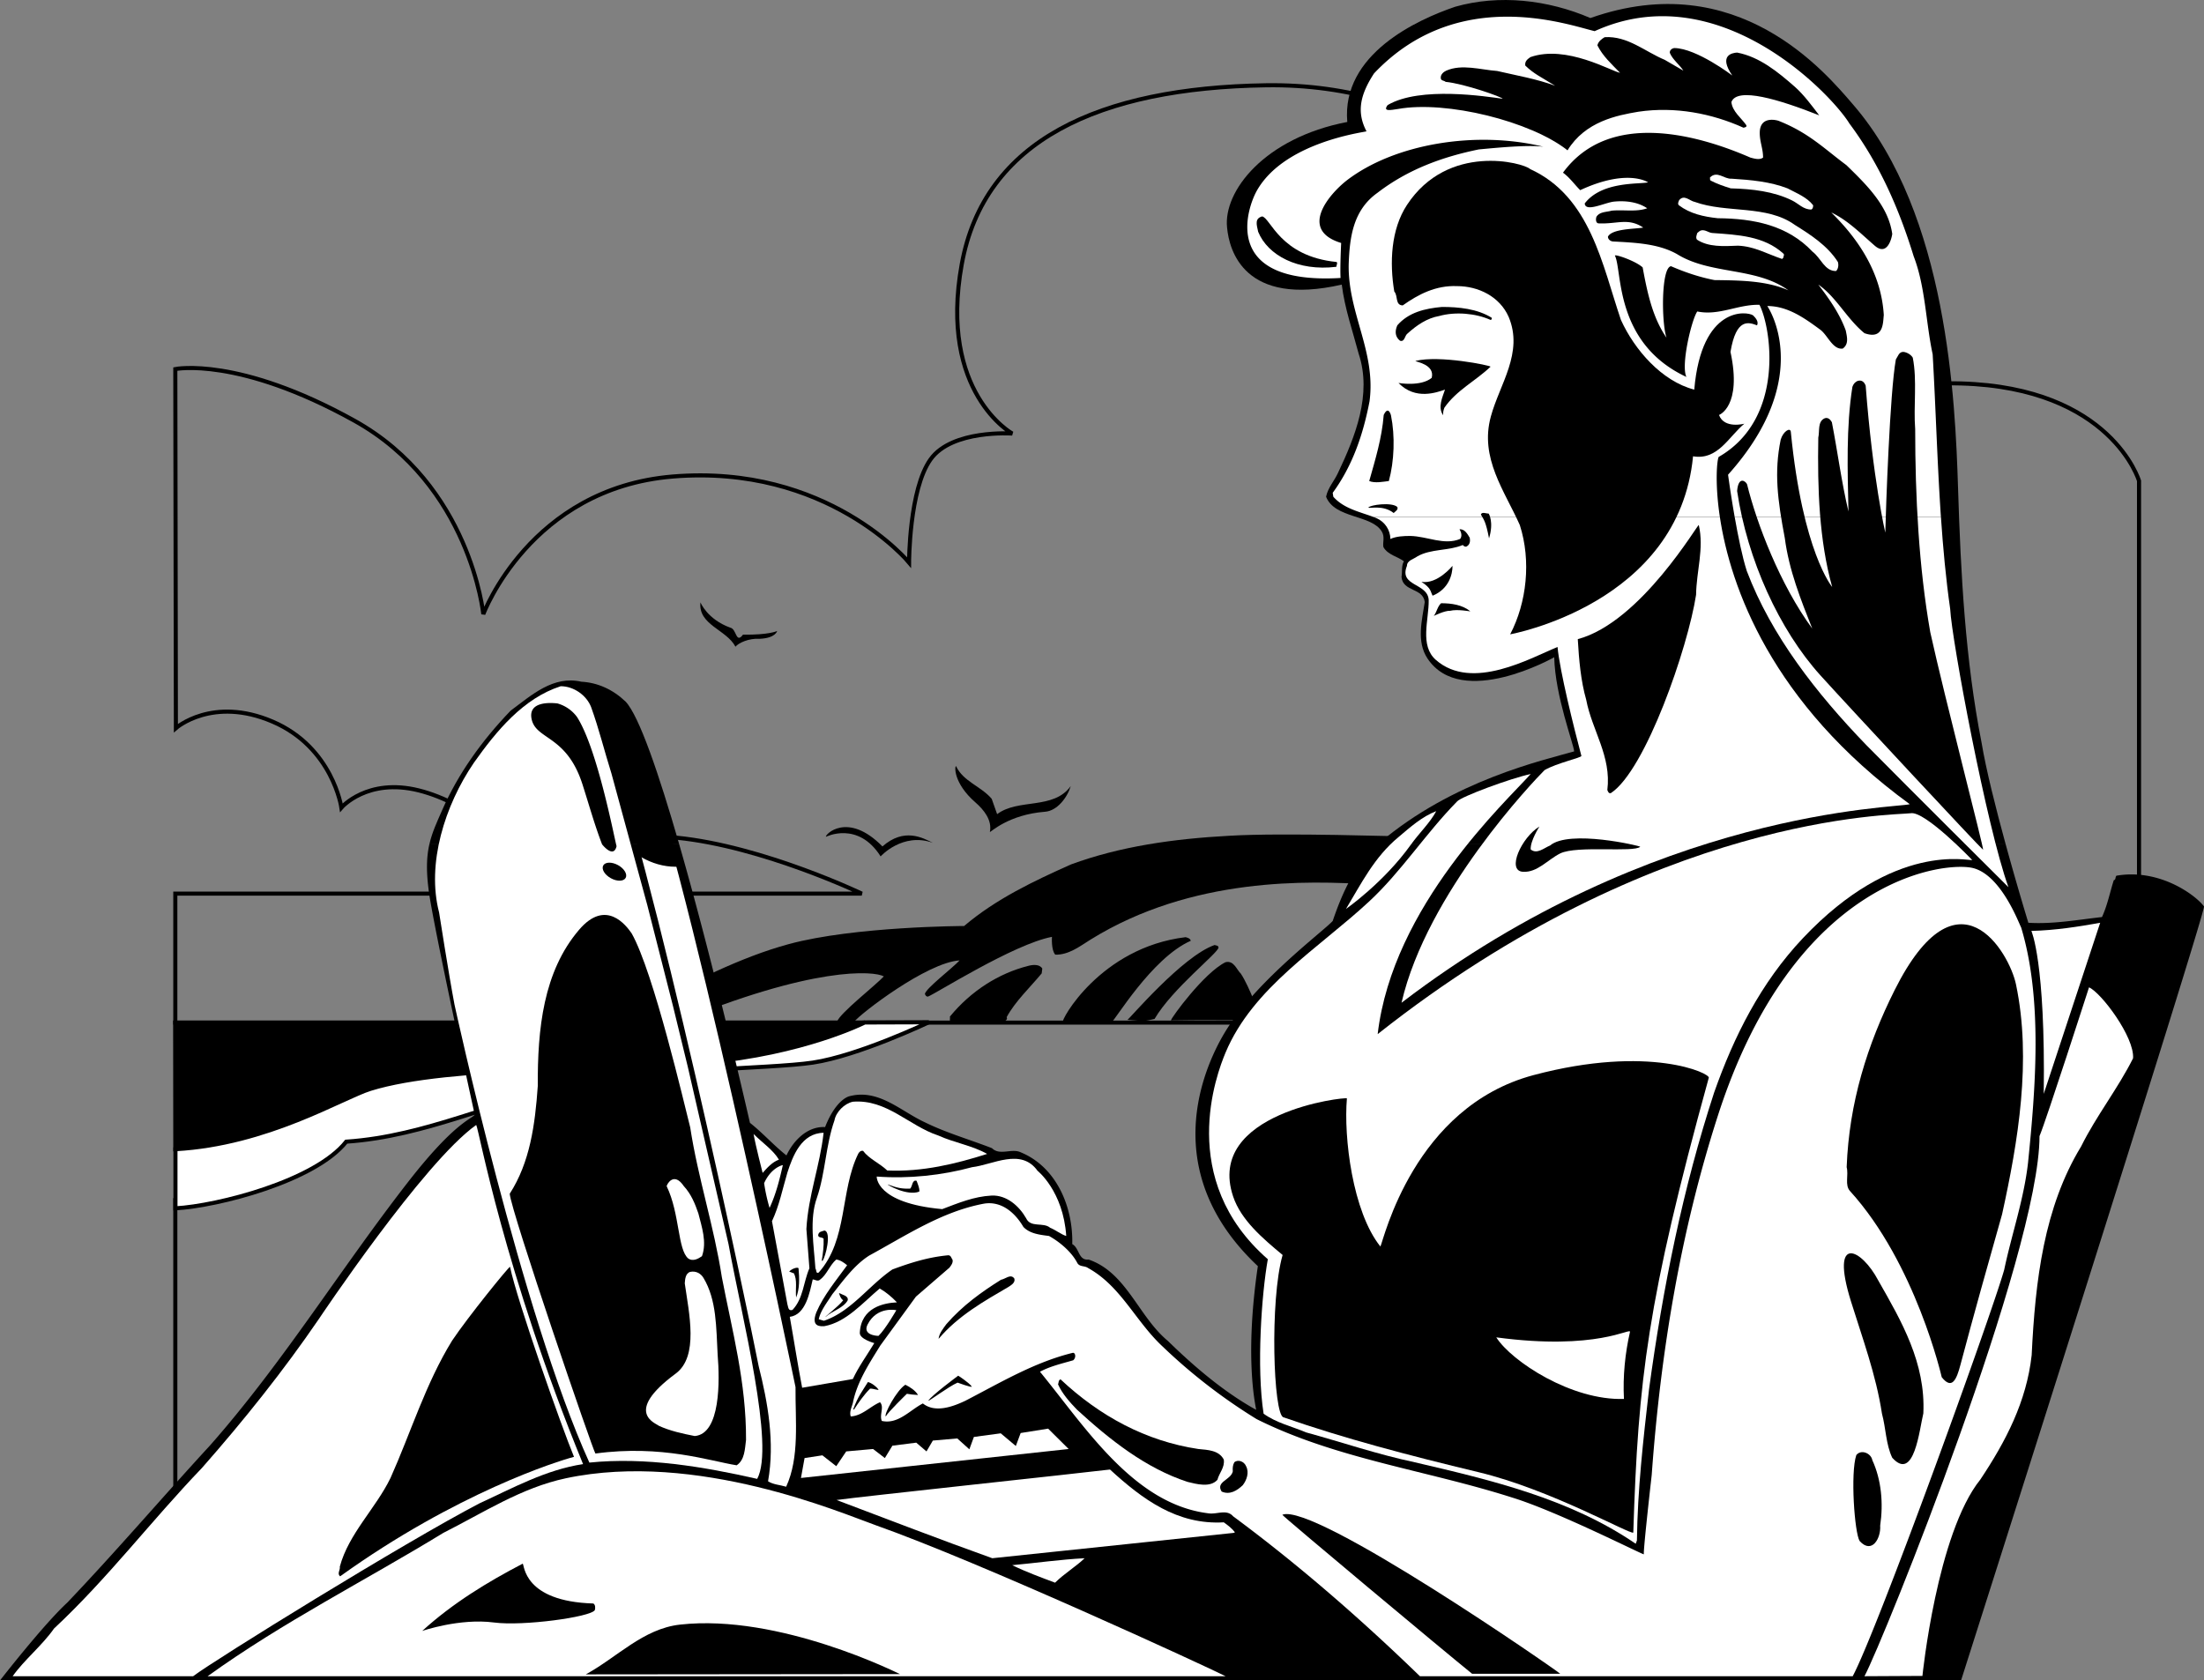 <svg xmlns="http://www.w3.org/2000/svg" width="540" height="411.804"><rect width="100%" height="100%" fill="#808080" stroke="none"/><path fill="none" stroke="#000" d="M42.953 293.613v71.066"/><path d="M211.836 250.566s-14.973 7.617-39.113 9.757c-20.407 1.813-62.48.446-82.004 6.508-6.899 2.145-25.215 13.532-47.766 14.79l-.035-31.024h168.254l.664-.031"/><path fill="none" stroke="#000" d="M211.836 250.566s-14.973 7.617-39.113 9.757c-20.407 1.813-62.48.446-82.004 6.508-6.899 2.145-25.215 13.532-47.766 14.79l-.035-31.024h168.254Zm0 0"/><path fill="none" stroke="#000" d="m42.953 90.44.14 87.993s8.942-7.914 23.696-1.594c14.75 6.324 16.856 21.074 16.856 21.074s6.324-7.375 18.968-4.215c12.64 3.16 23.18 13.7 23.18 13.7s18.965-4.215 40.039-2.11c21.074 2.11 45.309 13.7 45.309 13.7H42.953v31.609h481.129V117.835s-6.754-22.812-43.633-23.867c-36.879-1.055-53.304 24.922-53.304 24.922S392.37 19.648 310.184 20.898c-40.938.62-69.036 13.5-74.547 43.86-5.719 31.515 12.383 41.487 12.383 41.487s-14.754-1.054-20.02 6.32c-5.27 7.376-5.27 25.29-5.27 25.29s-20.02-24.235-57.953-21.074c-34.902 2.91-46.359 33.718-46.359 33.718s-3.164-31.61-31.61-47.418c-28.449-15.804-43.855-12.64-43.855-12.64Zm0 0"/><path d="M343.953 204.964c-3.031 3.695-5.77 7.766-8.43 11.758-14.789-.89-43.402-1.926-68.324 13.531-2.668 1.656-5.32 3.77-8.648 3.695-1.035-1.109-.813-4.363-.813-4.363-9.394 1.778-28.691 14.051-30.394 14.645-.442 0-.59-.301-.739-.668.297-1.406 6.73-6.285 8.504-8.207-8.058.515-24.328 13.086-25.804 15.008-.446-.223-3.477.668-4.215 0 .664-2.07 9.316-8.797 11.46-11.09-2.366-1.332-17.23-2.66-51.613 11.683-1.035-.37-15.082.371-15.601-.074-.293-.223 5.992-3.18 8.95-4.512 11.46-5.617 22.76-11.691 34.972-15.007 16.047-4.364 42.96-4.438 42.96-4.438 7.837-6.656 17.083-11.016 26.177-15.086 12.054-4.433 25.14-6.285 38.746-7.023 13.457-.813 42.664.222 42.812.148"/><path d="M291.75 230.546c-9.613 4.215-18.781 19.895-19.375 19.895l-11.977.07c-.664-.293 9.168-18.336 30.094-20.852.516.149 1.11.297 1.258.887m6.8 1.629c.075 1.254-11.238 9.98-15.675 17.523-2.586.59-2.215.59-6.652.223.441-.148 13.457-15.601 21.367-18.34.37.149.887.074.96.594m5.473 6.434c2.07 3.105 5.102 11.09 4.512 11.386-7.543.075-14.418-.074-21.664.075.145-.739 8.133-11.684 13.383-14.274 2.07-.515 2.734 1.852 3.77 2.813m-48.653-1.259-.148 1.184c-2.809 3.399-6.508 6.875-8.578 10.72.37.816-.668.886-.887 1.331-3.992-.222-8.801.149-12.867 0-.297-.367-.075-1.11-.149-1.476 5.176-6.286 11.906-10.575 19.227-12.426 1.11-.293 2.734-.442 3.402.668"/><path fill="#fff" d="M227.57 250.515s-17.254 8.215-28.418 9.883c-10.738 1.605-40.816 1.48-58.855 5.695-18.93 3.477-35.64 12.348-55.457 13.68-7.692 9.683-31.5 15.75-41.852 16.34V281.62c22.551-1.257 40.864-12.644 47.766-14.789 19.523-6.062 61.594-4.695 82.004-6.508 24.14-2.14 39.113-9.757 39.113-9.757l15.7-.051"/><path fill="none" stroke="#000" d="M227.57 250.515s-17.254 8.215-28.418 9.883c-10.738 1.605-40.816 1.48-58.855 5.695-18.93 3.477-35.64 12.348-55.457 13.68-7.692 9.683-31.5 15.75-41.852 16.34V281.62c22.551-1.257 40.864-12.644 47.766-14.789 19.523-6.062 61.594-4.695 82.004-6.508 24.14-2.14 39.113-9.757 39.113-9.757zm0 0"/><path d="M178.938 153.82c1.554.293 1.332 4.066 3.105 1.699 6.36.11 8.36-.887 8.36-.887s-.337 1.738-4.278 1.91c-2.71-.172-5.207 1.04-5.93 1.934-2.218-4.215-9.168-5.324-8.578-10.867 0 0 1.63 4.14 7.32 6.21m55.309 33.938c1.774 3.774 6.063 4.879 8.727 7.988.445 1.254.886 2.512 1.332 3.77 5.175-3.918 13.789-1 18.039-6.879-.887 2.887-3.348 6.059-6.285 6.285-9.055.703-13.383 5.106-13.532 4.957.594-2.883-1.472-5.437-3.547-7.246-5.472-4.77-5.101-9.023-4.734-8.875m-18.039 19.668c5.285-4.656 9.832-2.144 12.348-.887-7.434-2.66-12.793 3.328-12.793 3.328-5.547-8.761-13.383-4.808-13.383-4.808-.371-.442 5.25-6.356 13.828 2.367"/><path d="M491.36 206.722a738.267 738.267 0 0 0 5.605 19.41c6.137.371 12.05-.738 18.039-1.402 1.332-2.887 1.926-5.989 2.887-9.024.59-.148.293-.738.664-1.11 10.722-1.847 19.597 4.958 21.445 7.544.145 2.367-59.453 189.441-59.523 189.664H0s10.5-13.531 16.488-19.078c12.051-12.645 23.145-25.656 35.047-38.598 17.969-20.41 31.957-43.305 48.508-64.55 11.46-14.715 15.527-15.31 16.266-16.419 0 0-8.36-38.046-10.793-51.906-1.2-6.808-1.106-10.992-.274-14.531h61.121c8.684 30.125 17.383 68.437 17.383 68.437 3.18 2.512 5.84 5.543 8.945 7.985 1.7-3.625 5.102-7.172 9.465-6.95 2.7-6.878 5.914-7.542 5.914-7.542 7.176-1.922 12.57 3.62 18.489 6.355 5.25 2.59 10.941 4.215 16.488 6.363 1.922 1.922 4.879-.074 7.098 1.036 8.726 3.62 12.793 13.382 12.57 22.476 1.773.961 1.48 4.066 3.992 3.774 9.32 3.175 12.203 13.972 19.45 19.96 6.503 6.36 13.827 12.57 21.59 16.86.222.148-3.071-11.274.44-35.195-27.847-26.176-9.601-55.008-7.242-58.637 7.739-11.906 23.215-23.367 25.582-25.953 2.348-6.903 5.47-13.97 11.258-18.97H491.36"/><path d="M105.242 206.722c.656-2.8 1.774-5.195 3.082-8.168 3.918-8.95 9.688-17.008 16.785-24.402 5.176-3.844 10.426-8.653 17.301-7.098 4.067.223 7.766 1.922 10.871 4.879 3.324 3.512 8.203 17.86 13.082 34.789h-61.12m232.542 0c.043-.035.086-.07.13-.11 18.089-15.43 40.296-20.331 47.765-22.476-.07-1.703-4.657-13.531-4.88-23.07 0 0-22.698 12.863-31.054.297-2.762-4.157-1.332-9.395-.668-13.829-.441-3.55-5.324-2.441-5.691-6.136.222-1.258-.074-2.813.59-3.848-1.551-1.184-3.918-1.55-5.028-3.473-.222-1.183.399-2.457-.37-3.773-2.477-4.25-11.536-3.14-13.677-8.574.442-2.223 2.067-3.922 2.957-5.918 4.141-8.727 8.356-19.153 5.028-29.133-1.48-5.621-3.403-11.016-4.14-16.934-23.884 5.473-27.583-8.355-28.099-13.972-.96-8.875 9.114-21.985 29.45-25.887-1.438-16.637 17.132-25.063 26.449-28.238 10.723-3.035 22.617-1.742 33.117 2.77 36.148-12.739 57.695 13.468 64.492 21.359 23.004 26.703 24.914 72.656 25.578 93.586.668 21.367 1.774 42.293 5.77 62.628 1.094 6.606 3.52 16.184 5.855 24.73H337.785"/><path fill="#fff" d="M421.379 126.679c2.547 16.96 12.55 45.629 46.527 70.394-3.105.961-62.484 1.258-124.52 48.657 6.212-26.942 32.313-54.274 35.048-57.012 2.957-1.723 9.023-3.031 9.023-3.473-1.848-6.953-5.324-20.925-5.844-26.695-6.578 2.664-20.926 10.945-29.797 3.18-4.054-3.547-1.703-9.832-1.773-14.64-.148-4.29-7.398-3.329-5.324-8.43 0-1.329 1.625-1.626 2.511-2.294 3.329-1.921 7.618-1.328 11.165-2.808.148.223.667.594 1.035.297.742-.446.816-1.332.668-2.07-.52-.887-1.258-2.22-2.516-2.07 0 0 .961 1.401.148 2.362-3.917 1.63-8.058-.664-12.199-.738-1.629 0-3.402.074-4.879.738 0-2.144-1.332-4.21-3.402-5.097-.25-.106-.504-.203-.758-.301h84.887"/><path fill="#fff" d="M475.543 126.679c.52 7.633 1.219 15.191 2.27 22.555.37 7.543 8.945 53.46 14.273 68.175 0 0-24.254-24.105-34.828-34.828-12.274-12.718-23.293-26.84-29.281-42.664-1.106-3.449-2.153-8.617-2.965-13.238h50.531"/><path fill="#fff" d="M336.492 126.679c-3.441-1.285-7.27-2.059-9.816-4.95l-.149-.964c4.88-6.652 7.47-14.344 9.02-22.402 1.629-12.204-5.324-21.59-5.102-33.57.223-6.731 1.11-13.31 7.024-17.524 7.398-5.696 15.824-8.801 24.847-10.649 4.73-.445 12.051-1.148 15.825-.664-16.344-3.996-36.383-.816-48.211 8.282-4.364 3.437-11.758 12.125-1.332 15.304 0 0-.297 5.914-.149 8.578-29.504 1.739-22.91-17.18-20.48-21.445 6.691-11.758 25.804-14.195 26.84-14.492-2.442-4.656-1.63-8.871 1.847-14.195 20.52-21.704 47.508-11.907 54.055-10.352 30.61-13.938 58.34 15.895 62.406 22.625 7.395 9.906 12.2 21 15.75 32.535 2.883 7.469 2.957 16.117 4.656 24.031.754 13.059 1.118 26.563 2.02 39.852h-50.531a287.054 287.054 0 0 1-1.621-10.348c21.593-24.11 9.613-41.336 9.613-41.336 4.953 0 9.023 2.883 12.941 5.77 1.848 1.328 3.075 4.988 5.543 4.656 1.555-1.11 1.04-2.883.739-4.437-1.477-4.067-3.989-7.688-6.727-11.239 4.363 2.957 7.027 8.43 11.312 11.907 4.81 1.699 4.512-2.739 4.735-4.438-.594-9.91-5.77-18.191-12.867-25.14 3.992 1.847 7.257 5.199 10.648 8.132 3.031 2.625 4.14-1.699 4.29-2.883-.962-6.8-6.141-11.906-11.24-16.859-5.472-4.066-9.245-7.95-16.64-10.867 0 0-4.62-1.516-4.582 3.031.016 2.219.813 3.77.813 5.988-.887.665-2.219.223-3.106 0-12.57-5.472-34.531-11.832-45.918 3.7 1.63 1.18 2.883 2.957 4.215 4.285 11.238-5.211 16.266-2.145 16.637-1.922-2.07.52-11.313-.332-15.527 5.176.16 2.215 4.804-.149 7.097-.442 2.883-.297 5.918.075 8.207 1.625-2.66.961-5.765.297-8.722.59-1.258.371-2.887.223-3.7 1.48-.222.594-.18 1.594.52 1.63 4.562.207 7.234-1.438 10.93 1.027-1.848.371-7.602.226-8.641 2.223 0 .668.594 1.109 1.184 1.183 5.546.297 11.164.52 15.75 3.106 8.207 5.101 19.3 3.105 27.285 8.875-5.325-2.368-11.758-2.442-18.118-2.516-3.769-.738-7.246-1.922-10.644-3.398-2.441.293-2.367 13.824-1.11 17.523-3.476-5.027-4.734-11.238-5.843-17.23-1.774-1.625-6.875-3.329-6.8-2.883 1.847 3.55-.224 21.441 17.522 29.726-1.406-2.812 1.258-14.05 2.66-16.047 5.325 1.11 9.985-1.777 15.235-1.629 2.883 5.547 6.36 27.88-9.984 37.27-.395.64-.996 6.203.28 14.711h-84.886"/><path d="M412.45 17.32c-.962-1.477-2.665-2.735-3.329-4.364-.074-.664.516-1.11 1.11-1.18 5.472.07 14.195 6.727 14.195 6.727-3.473-5.027.074-5.547 1.183-5.617 5.473 1.035 9.985 4.73 14.196 8.43 2.148 1.922 4.07 4.507 5.918 6.949-9.797-3.883-20.149-7.024-21.516-3.254.219 2.293 2.438 3.918 3.621 5.621.297.516-.371.59-.664.664-7.691-3.476-16.71-5.25-25.734-3.918-5.25.887-13.012 2.363-17.375 9.465-8.946-7.102-29.653-12.277-41.555-10.133-1.777.258-3.777.711-2.516-.96 7.95-4.696 24.329-2.071 28.172-1.552 0-.37-9.39-3.699-13.976-4.14-.368-.371-1.18-.223-1.18-.961-.074-.813.664-1.48 1.328-1.777 3.848-1.7 8.43-.223 12.496.074 4.735 1.11 9.613 1.922 14.2 3.625-3.512-2.184-5.176-2.887-7.32-4.953-.15-1.036.515-1.555 1.257-2.07 8.836-3.11 19.96 3.546 21.96 3.843-2.144-2.219-4.214-4.066-5.546-6.73.223-.961 1.035-1.551 1.773-1.996 5.622-.368 9.91 3.55 14.715 5.546 1.555.887 3.032 1.774 4.586 2.66m-37.562 24.106c14.785 6.73 17.672 23.516 22.254 36.973 3.328 7.32 9.984 15.011 17.968 17.082 1.774-20.633 12.942-19.227 14.418-18.192.668.664 1.407 1.551.965 2.442-2.008-.754-5.105-1.926-6.508 6.504 2.883 13.386-2.812 15.457-2.812 15.457 1.258 3.472 6.21 2.14 6.21 2.14-3.843 3.18-6.503 9.024-12.57 7.989-3.472 36.23-44.808 43.625-44.808 43.625 4.07-7.766 5.176-18.043 2.367-26.766-3.695-8.356-9.91-16.418-7.098-26.621 2.145-7.91 8.059-15.602 4.364-24.399-2.219-5.03-7.469-7.543-12.645-7.543-5.176-.222-9.465 1.997-13.312 4.73-1.922-.073-1.106-2.362-2.067-3.398-1.183-7.027-.836-15.23 3.106-21.222 10.054-15.309 28.539-10.352 30.168-8.801"/><path fill="#fff" d="M437.957 46.16c2.219 1.183 4.734 2.144 6.285 4.14 0 .367-.074.887-.441 1.035-1.922.074-3.18-1.48-4.735-2.219-4.511-2.218-9.687-2.812-15.007-2.957-1.704-.52-3.403-1.109-4.957-1.921-.22-.223-.075-.52-.145-.743 1.773-1.773 3.473.446 5.32.297 4.809.297 9.465.739 13.68 2.367m-22.699 3.329c7.762 2.808 17.597.664 24.476 5.617 3.77 2.367 7.985 5.027 10.57 9.097.223.813.075 1.7-.44 2.215-2.81.074-3.7-3.18-5.77-4.73-6.137-6.508-14.418-8.133-23.215-8.207-3.477-.371-6.805-1.11-9.54-3.18-.37-.371-.073-.887.075-1.258 1.254-1.476 2.586.223 3.844.446"/><path d="M327.488 64.202c.297.293-.074.813-.074 1.18-9.426 1.149-16.785-2.809-19.152-8.578-.442-1.922-.813-3.25.96-3.77 2.075.297 4.329 9.797 18.266 11.168"/><path fill="#fff" d="M419.547 57.1c6.285.446 12.644.74 17.375 5.028.371.297 0 .668 0 1.035l-.293.297c-3.55-1.183-6.805-3.105-10.797-3.254-3.55.149-7.246.371-10.055-1.476-.37-.52-.074-1.11.07-1.63.298-.222.594-.589 1.036-.663 1.035-.149 1.703.59 2.664.664"/><path d="M365.496 77.878c0 .223 0 .52-.297.52-3.62-1.625-8.578-2.07-12.57-.961-2.957.515-5.473 2.219-7.762 4.285-.742.52-.668 2.148-1.851 1.777-1.11-.886-1.368-2.18-.664-3.77 2.734-3.179 6.8-4.144 10.941-4.511 4.14 0 8.652.445 12.203 2.66m103.149 9.762c1.109 5.547.148 11.906.593 17.523 0 16.489.887 33.793 3.696 49.766 3.55 16.117 13.234 53.238 12.937 53.312-.664-.445-32.703-34.832-39.851-42.742-10.094-11.164-17.895-28.32-20.41-45.176.331-3.882 2.218-2.292 2.44-1.628 2.368 9.613 8.06 24.55 15.97 35.343-2.81-7.097-5.692-14.27-6.727-22.18-1.773-9.39-2.648-16.117-1.004-24.128.613-2.055 2.367-3.086 2.48-1.899 2.887 29.465 10.133 38.004 10.133 38.004-3.18-11.387-3.625-24.031-3.402-36.601.371-1.625-.223-3.918 1.555-4.73.812-.298 1.402.292 1.773.96 1.406 7.246 2.367 14.715 4.067 21.887-.223-9.985-.59-20.703.96-30.54.223-.663.594-1.183 1.332-1.48 1.036-.293 1.625.371 1.922 1.184 1.739 22.851 4.805 36.012 4.805 36.012.148-5.77 1.11-34.309 2.59-42.442.516-.742.738-1.926 1.922-1.851.886.148 1.773.668 2.219 1.406M365.2 89.859c-3.622 3.472-8.356 5.765-11.313 10.054-.223.594-.371 1.184-.297 1.848-1.406-1.957-.149-4.434.445-6.281-1.996.664-7.21 2.66-11.39-1.63 0 0 5.472.962 8.136-1.257.848-3.328-3.992-3.918-3.992-4.14 5.84-1.481 18.41 1.109 18.41 1.406m-24.402 11.902c1.035 5.105.816 11.242-.516 16.121-1.332.149-3.402.59-4.808 0 1.48-5.25 3.105-10.5 3.55-16.191 1.145-2.442 1.774.07 1.774.07m1.555 22.48c.293.665-.446 1.036-.887 1.477-2.59-2.066-5.918-1.035-6.211-1.328.367-.668 5.766-1.406 7.098-.149m22.476 7.688c-.812-4.211-1.254-4.508-1.996-5.84.223-.738 1.332-.219 1.922-.219 0 0 1.297 2.032.074 6.059m51.391-3.25c1.332 5.691-.59 11.312-.664 17.078-1.996 12.941-12.348 42.961-20.852 48.582-.594.219-.742-.445-.89-.742 1.039-8.277-3.77-14.64-5.176-22.106-1.328-4.66-1.774-9.761-2.067-14.863 15.528-4.14 29.649-28.687 29.649-27.949m-64.477 4.953c-2.515.52-4.879 1.332-7.023 2.734-1.63-.59-3.477-.812-4.512-2.363 2.367-2.59 8.355-1.11 11.535-.37m4.141 5.027c0 2.144-.926 5.695-4.88 7.32-.593-1.11-.296-1.813-2.737-3.399 3.918.664 7.617-3.922 7.617-3.922m4.363 11.168s-3.254-.593-4.957-.148c-1.328-.074-3.992 1.254-3.992 1.254.742-.961.887-2.293 1.777-3.106 2.512 0 5.25.371 7.172 2"/><path fill="#fff" d="M144.852 173.34c1.921 5.323 3.253 10.796 4.953 16.194l8.8 32.309 6.286 24.7 3.62 14.863 9.985 43.476c3.328 18.266 11.387 49.469 7.024 57.527-13.016-2.957-27.36-5.398-41.114-3.992-16.636-36.601-33.05-112.246-33.05-112.246-1.407-7.394-3.77-22.55-3.77-22.55-3.11-11.981 1.402-26.25 8.5-36.676 5.547-7.84 12.129-15.825 21.297-18.782 3.18 0 6.36 2.22 7.469 5.176"/><path fill="#fff" d="M155.129 178.366c12.023 27.051 39.781 161.563 39.781 161.563-.074 8.281 1.035 17.156-2.293 24.402-1.476-.445-3.18-.515-4.437-1.332 1.703-9.539-.07-19.37-2.29-28.172-2.812-14.418-25.585-122.816-39.265-159.789 0-2.215-1.48-4.066-3.992-6.726 5.62.222 9.539 3.398 12.496 10.054"/><path d="M141.375 175.706c5.031 7.836 9.168 29.871 9.688 31.649-.739 3.176-3.551-.446-3.551-.446-1.848-4.804-3.23-9.812-4.805-14.714-3.844-11.98-11.238-10.872-12.422-15.825-1.058-4.437 4.29-4.214 6.285-3.992a8.927 8.927 0 0 1 4.805 3.328"/><path fill="#fff" d="M375.035 189.679c-6.066 6.805-33.82 32.312-37.492 63.738 68.25-53.976 126.371-53.61 130.582-54.125 3.477-.664 15.086 11.461 15.086 11.461-.887.297-19.004-4.66-41.484 19.153-10.383 11-16.93 24.18-21.735 37.785-7.617 23.289-12.574 47.765-15.972 72.832-1.407 12.273-2.81 24.547-2.958 36.972l-.296.813c-16.121-11.02-35.125-15.527-54.125-19.965-9.098-1.922-17.746-4.883-26.621-7.32-3.477-1.48-7.247-2.293-10.426-4.586-1.774-11.387-.48-29.43 1.035-37.856-22.402-19.547-12.543-45.425-10.352-50.652 6.696-15.945 22.774-25.512 35.125-36.973 7.91-7.32 13.825-16.636 21.59-24.547.961-1.183 13.16-5.695 18.043-6.73"/><path fill="#fff" d="M351.89 198.777c-1.48 2.808-4.218 5.414-6.21 8.207-6.68 9.34-15.899 15.75-15.899 15.75 3.696-6.137 6.95-12.72 12.864-17.602 2.886-2.437 5.77-5.027 9.246-6.355"/><path d="M375.035 208.167c1.55 1.254 3.254-.37 4.73-.96 4.735-3.997 22.036.074 22.11.292-1.555 1.48-15.453-.367-19.594 1.63-3.11 1.55-5.617 4.745-9.168 4.507-4.043-.27-.347-8.402 4.063-11.09 0 0-2.29 3.547-2.14 5.621"/><path fill="#fff" d="M495.188 227.241c5.324 17.598 3.55 39.415 1.703 57.676-1.036 9.094-3.993 17.45-5.844 26.25-3.25 11.461-31.129 88.438-37.117 99.602H347.895c-14.27-13.828-29.575-27.211-45.77-39.192-1.625-1.847-3.992-.37-6.137-.738-18.336-2.293-30.242-21.371-41.183-34.68 2.437-1.332 5.324-1.996 8.132-2.808.516-.445.665-1.184.297-1.703l-.297-.149c-9.464 2.293-17.82 7.324-26.398 11.758-2.957 1.406-7.394 3.106-10.426.668-3.18 1.625-6.062 5.176-10.054 4.285-.668-1.476.664-3.398-.446-4.582-2.441 1.035-4.363 3.328-7.172 3.477-.37-1.11.223-2.219.52-3.328 1.035-5.176 3.992-9.614 6.726-14.051l8.727-11.977 8.207-7.097c.441-.594.961-1.258.738-1.996-.297-.372-.367-1.04-1.035-1.04-4.879.446-9.316 1.852-13.68 3.477-5.765 3.918-10.128 10.352-16.78 12.57l-1.262-.37c.445-2.145 2.074-4.141 3.328-6.137 2.664-3.325 5.324-7.098 9.023-9.465 9.094-4.953 17.82-10.793 28.098-12.72 4.363-.737 7.691 2.294 9.687 5.696 1.625 1.7 4.067 1.922 6.282 2.219 2.664 1.48 5.546 3.918 6.953 6.652.59.965 1.773.594 2.586 1.184 8.062 4.437 11.609 13.016 18.265 19.226a136.783 136.783 0 0 0 23.07 17.82c19.52 9.763 41.852 12.571 62.63 19.227 11.09 3.403 32.015 14.047 32.238 13.899-.149-.813 1.258-13.531 1.922-19.446 2.218-30.613 7.183-59.976 16.195-87.992 18.926-58.86 56.078-62.449 62.629-60.707 6.949 1.848 11.238 13.828 11.68 14.492"/><path d="M154.758 228.722c5.398 9.539 12.941 42.074 14.347 47.543 1.922 12.496 5.84 24.254 7.762 36.75 2.516 13.09 5.992 25.808 5.918 39.855-.297 2.22-.297 4.88-2.293 6.211-6.508-1.035-18.34-5.101-34.605-2.883-.442-.222-20.703-59.375-21-63.664 4.953-7.691 6.21-16.859 6.875-26.398-.074-13.973 1.343-28.031 10.133-38.3 6.578-7.692 11.535-1.036 12.863.886m339.176 12.496c3.894 18.586.515 38.523-3.403 56.344-3.476 12.273-6.976 24.726-10.203 36.898-.96 3.621-2.07 6.211-4.586 3.031 0 0-6.36-27.875-22.476-45.62-1.34-1.477-.297-3.848-.817-5.844.594-15.825 5.078-30.07 11.758-43.403 15.527-30.984 28.098-9.172 29.727-1.406"/><path fill="#fff" d="M500.734 268.058c.446-32.387-3.03-39.93-3.03-39.93 5.839-.144 11.534-1.035 16.858-1.996l-13.828 41.926m21.887-8.723c-3.695 7.395-9.02 14.121-12.719 21.59-9.093 14.938-11.238 32.754-12.125 51.168-1.257 11.387-6.359 21.148-12.57 30.465-10.648 13.234-14.195 48.137-14.195 48.137l-14.2.074c4.735-8.875 42.887-103.742 42.887-132.36 1.63-3.843 12.13-36.453 12.13-36.453 3.03 1.332 11.163 12.203 10.792 17.38"/><path d="M418.66 264.14c-15.086 54.719-17.3 73.941-18.488 111.43-.664.593-20.176-10.536-37.856-14.786-17.523-4.214-32.98-8.285-47.843-13.46-2.512-.516-3.399-28.762-.22-39.782-4.878-4.062-10.187-8.543-12.128-14.344-6.875-20.554 27.656-24.476 27.879-24.03-.817 9.464 1.355 27.753 8.207 36.304.812-1.625 8.184-34.184 37.488-42 28.469-7.59 43.551-.367 42.961.668"/><path fill="#fff" d="M229.883 278.261c3.922 1.777 8.285 2.441 11.98 4.512-7.691 2.441-15.824 4.437-24.476 4.066-1.848-1.773-4.508-2.883-5.914-4.805-.59-.148-.961.297-1.184.664-4.508 9.172-2.512 21.075-9.687 29.133-.739.446-.516-.664-.813-.96-.367-5.544-1.55-12.051.371-17.376 2.07-6.062 2.145-12.867 4.29-18.93.37-2.07 2.437-4.14 4.51-4.581 8.282-.668 13.75 5.914 20.923 8.277m-87.028 80.527c-9.167 1.403-17.156 5.84-25.363 9.61-18.191 9.465-64.922 38.379-70.172 42.37H3.105c2.81-3.991 7.247-7.542 10.13-11.683 13.16-12.277 23.808-26.398 36.23-39.336 10.351-11.758 19.965-23.812 28.617-36.457 0 0 25.656-38.449 38.598-47.617.738 1.406 6.656 35.418 26.175 83.113"/><path fill="#fff" d="M201.79 277.597c-.892 8.062-3.774 15.383-4.216 23.586l.738 9.613c-1.48 3.402-1.48 7.395-4.14 10.207-1.11.367-1.035-.812-1.258-1.406l-3.773-20.336c1.777-3.77 2.59-7.91 3.773-11.902 1.332-4.141 3.477-9.688 8.875-9.762m-10.945 6.582c-1.63.59-2.883 1.996-3.992 3.254 0 0-1.7-6.582-2.22-9.54 2.145 2.145 4.806 3.919 6.212 6.286m70.394 18.707c-1.258-.371-2.59-1.48-3.922-1.996-1.699-1.48-4.804.074-5.914-2.367-1.699-2.957-4.734-5.692-8.43-5.543-4.363.218-8.206 1.847-12.124 3.324-16.38-1.477-16.047-7.984-16.047-7.984 7.836.59 16.047-.297 23.367-2.293 5.102-.59 11.977-4.805 16.043.886 0 0 6.285 4.957 7.027 15.973"/><path d="M215.246 286.695c-.742.144-1.703.59-1.851 1.476.222 4.363 5.695 8.504 14.789 9.242-2.809 1.63-6.211 3.106-9.317 4.88-3.254 2.073-6.875 3.402-9.758 6.21-1.187-.293-2.441-1.105-3.625-1.773 3.18-7.024 3.106-15.305 5.989-22.477 1.257.738 2.515 1.625 3.773 2.442"/><path fill="#fff" d="M191.805 285.511c-.813 3.621-1.703 7.172-3.254 10.496a42.573 42.573 0 0 1-1.332-6.062c1.367-3.067 3.55-4.215 4.586-4.434"/><path d="M225.227 292.015c-2.993 1.148-7.914-1.7-7.766-1.774 2.367.887 3.55 1.11 5.547 1.036.59-.594.445-2.22 1.554-1.922 0 0 .887 2.07.665 2.66"/><path fill="#fff" d="M171.102 297.34c.812 3.253 2.144 7.026.886 10.5-.96.663-2.218 1.331-3.328.589-2.66-2.14-2.07-11.016-5.324-17.746.074-.516 1.777-3.621 4.215 0 1.777 1.926 2.738 4.289 3.55 6.656"/><path d="m201.492 309.023-.148-.149c.293-1.847.52-3.328.445-5.324-.371-.441-1.332-.144-1.332-.887.145-.886.887-.886 1.55-1.109 1.778.297.298 6.508-.515 7.469m258.723 4.808c5.695 9.98 11.61 20.184 11.02 32.532-.965 3.921-2.22 16.859-7.618 10.87-1.555-3.253-1.555-7.245-2.515-10.796-1.477-9.614-4.793-18.512-7.614-27.578-5.18-16.637 2.586-12.942 6.727-5.028"/><path fill="#fff" d="M207.555 310.058c-2.735 3.773-5.766 7.394-7.543 11.535-1.442 3.734 1.183 3.402 1.922 3.402 5.398-.96 9.464-5.77 13.605-9.242 1.555.887 3.031 2.145 4.215 3.399-3.106.148-8.797 1.183-9.094 7.468-.074 1.543 3.55 2.516 3.55 2.516-1.776 2.957-3.847 5.766-5.25 8.797-4.07.742-8.284 1.406-12.425 2.144-1.11-5.765-1.996-11.609-3.031-17.375 3.957-.52 4.883-6.062 5.621-9.168.516 0 1.184.59 1.773.075 1.704-1.258 2.368-3.551 3.993-4.954 1.035.145 1.851.739 2.664 1.403"/><path d="M231.879 309.394c-3.031 3.324-7.39 5.324-10.055 8.945l-5.324-3.398c3.996-4.07 9.984-4.364 15.379-5.547m-106.919 1.035c1.7 8.281 12.645 39.262 15.677 46.582-3.992 1.035-28.762 8.797-57.305 29.281-.812-.664.074-1.55-.074-2.367 2.144-8.059 8.797-14.27 12.422-21.738 5.027-11.239 8.578-23.07 15.082-33.645 4.07-6.062 13.828-18.039 14.199-18.113m70.687.367c.223 2.367.297 5.106-.59 7.172-.222-1.922.368-4.36-.593-5.988-.367 0 0 0-1.106-.367.59-.704 2.067-1.184 2.29-.817"/><path fill="#fff" d="M172.36 313.163c3.253 5.399 3.105 12.203 3.472 18.856.52 6.21.742 19.37-5.617 19.89-3.031-.59-6.063-1.257-8.8-2.511-.59-.594-8.872-3.184 4.14-12.793 5.695-4.207 3.254-14.79 2.218-22.11.075-.96.149-2.441 1.332-2.812 1.403-.293 2.586.371 3.254 1.48"/><path d="M248.52 313.312c.292.96-.668 1.55-1.333 1.996-6.062 3.55-12.421 7.098-17.23 12.793.148-1.332 1.113-2.516 1.922-3.625 3.922-4.512 8.652-7.91 13.387-10.867 1.035-.149 2.363-1.555 3.254-.297m-40.817 5.324c-1.035 1.922-3.883 2.625-5.437 4.102-.293 0 3.144-2.547 4.328-4.102-.594-.371-.813-1.07-1.035-1.773.812.441 2.363.664 2.144 1.773"/><path fill="#fff" d="M215.246 327.363c-.887 0-3.922-.372-2.664-2.813 2.34-4.543 7.027-3.473 7.027-3.473s-2.664 4.657-4.363 6.286m184.114-.965c-1.184 5.175-1.774 10.87-1.477 16.418-12.793.441-27.508-9.168-31.281-15.086 24.773 3.328 32.98-2.516 32.757-1.332"/><path d="M252.734 337.046c5.395 7.395 11.016 14.863 17.743 21.664-12.567 1.63-69.801 7.914-69.801 7.914-2.067-.59-4.14-1.332-6.285-1.777 2.886-8.649 2.367-16.637 2.07-23.438 3.848-1.109 7.914-1.48 11.98-2.07-.441 2.809-1.996 5.176-1.773 8.133.367.594.812 1.258 1.55 1.406 2.368-.074 4.29-1.773 6.067-2.738-.074 1.183-.297 2.664.516 3.625 2.734 2.07 10.87-3.77 10.87-3.77 4.657 2.957 9.61-.37 13.825-1.922 4.363-2.44 8.652-5.105 13.238-7.027"/><path d="M238.094 339.784c.148.368-3.477-.96-3.477-.96-2.219.96-7.097 4.656-7.172 4.433.739-1.258 7.32-6.137 7.32-6.137s2.587 1.63 3.329 2.664m55.531 15.306c2.29.222 5.027.296 6.21 2.585.294 1.922-1.108 3.254-1.554 4.957-1.773 1.996-5.176 1.035-7.32.516-10.203-3.328-19.004-10.278-27.137-17.746-1.773-1.848-3.547-3.844-4.586-6.137.149-.442.074-1.035.594-1.258 9.613 9.024 20.926 15.16 33.793 17.082m-78.418-14.601c.297.367-1.293-.262-2.035-.188-1.477 1.48-2.883 3.477-3.918 5.102h-.219c1.18-3.254 2.29-4.547 3.621-6.727.887.223 2.032 1.07 2.551 1.813m9.723 1.367c-1.22-.074-1.848-.149-2.735-.297 0 0-4.586 4.437-5.175 5.547-.52-.446 2.66-6.434 4.804-7.766 1.184.59 2.442 1.406 3.106 2.516"/><path fill="#fff" d="m261.828 355.09-65.586 7.097.887-4.88 4.363-.667 3.399 2.664 2.441-3.625 6.582-.59 2.883 2.219 1.848-3.031 5.843-.743L227 355.68l1.555-2.66 5.988-.52 2.957 2.664 1.11-3.03 6.581-.888 3.696 3.106 1.183-3.18 6.73-1.074 5.028 4.992"/><path d="M458.738 357.823c2.215 4.81 2.735 10.575 1.922 16.047.219 3.032-1.996 7.098-5.031 3.77-1.254-1.996-2.293-16.711-.813-21.07 1.184-1.48 3.621-.446 3.922 1.253m-153.433 1.481c.816 1.555.148 3.402-.813 4.656-1.406 1.332-3.18 2.442-5.176 1.555-1.55-2.442 2.293-2.809 2.735-4.957-.074-.809 0-1.55.37-2.215.962-.812 2.442-.148 2.884.961"/><path fill="#fff" d="M214.43 373.722c25.734 9.094 81.336 34.754 85.847 37.047H50.871c18.484-13.313 38.524-23.367 57.75-35.125 9.832-4.953 19.106-11.063 30.02-13.383 32.015-6.805 67.726 8.61 75.789 11.46m57.527-13.605c7.988 7.32 16.488 13.606 27.879 12.942 1.035.738 1.996 1.476 2.734 2.437l-.297.149-59.152 6.21c-12.793-4.581-25.437-9.464-38.156-14.269 5.695-.812 59.785-6.582 66.992-7.469"/><path d="M382.281 410.175h-21.594c-6.433-5.176-46.507-38.672-46.507-38.969 7.687-3.175 67.285 38.157 68.101 38.969m-74.758-31.352c12.942 10.055 25.88 20.56 37.711 31.946h-40.148c-14.274-7.617-28.395-15.676-43.406-21.52-.297-.37 5.25-5.988 8.504-7.91 11.46-.96 22.625-2.516 34.011-3.844 1.48-.52 2.22.887 3.328 1.328"/><path fill="#fff" d="M265.746 381.855c-2.07 2-5.101 3.847-7.246 5.992-3.547-1.332-7.172-2.664-10.5-4.29 5.695-.519 11.832-1.405 17.746-1.702"/><path d="M145.371 392.948c.516.293.516 1.106.367 1.625-1.035 1.704-17.566 3.97-24.695 3.032-8.43-1.11-17.598 2.07-17.598 2.07 7.465-6.8 15.97-11.977 24.621-16.488.446.222.075 9.242 17.305 9.761m75.125 17.302-76.976.073c7.617-4.14 14.054-11.19 23.07-12.199 24.402-2.738 53.535 11.977 53.906 12.125M149.66 215.21c1.512.84 3.14.805 3.63-.078.491-.883-.34-2.281-1.856-3.121-1.516-.84-3.141-.805-3.633.078-.489.887.34 2.285 1.86 3.121m16.191-3.27c-4.004-15.097-7.7-27.398-10.524-33.757-2.957-6.656-6.879-9.836-12.496-10.059 2.512 2.664 3.992 4.512 3.992 6.73 3.145 8.497 6.77 20.774 10.52 34.81 2.57 1.472 5.324 2.288 8.195 2.288.106 0 .207-.011.313-.011"/><path fill="none" stroke="#000" stroke-width=".9" d="M165.852 211.94c-4.004-15.097-7.7-27.398-10.524-33.757-2.957-6.656-6.879-9.836-12.496-10.059 2.512 2.664 3.992 4.512 3.992 6.73 3.145 8.497 6.77 20.774 10.52 34.81 2.57 1.472 5.324 2.288 8.195 2.288.106 0 .207-.011.313-.011zm0 0"/></svg>
